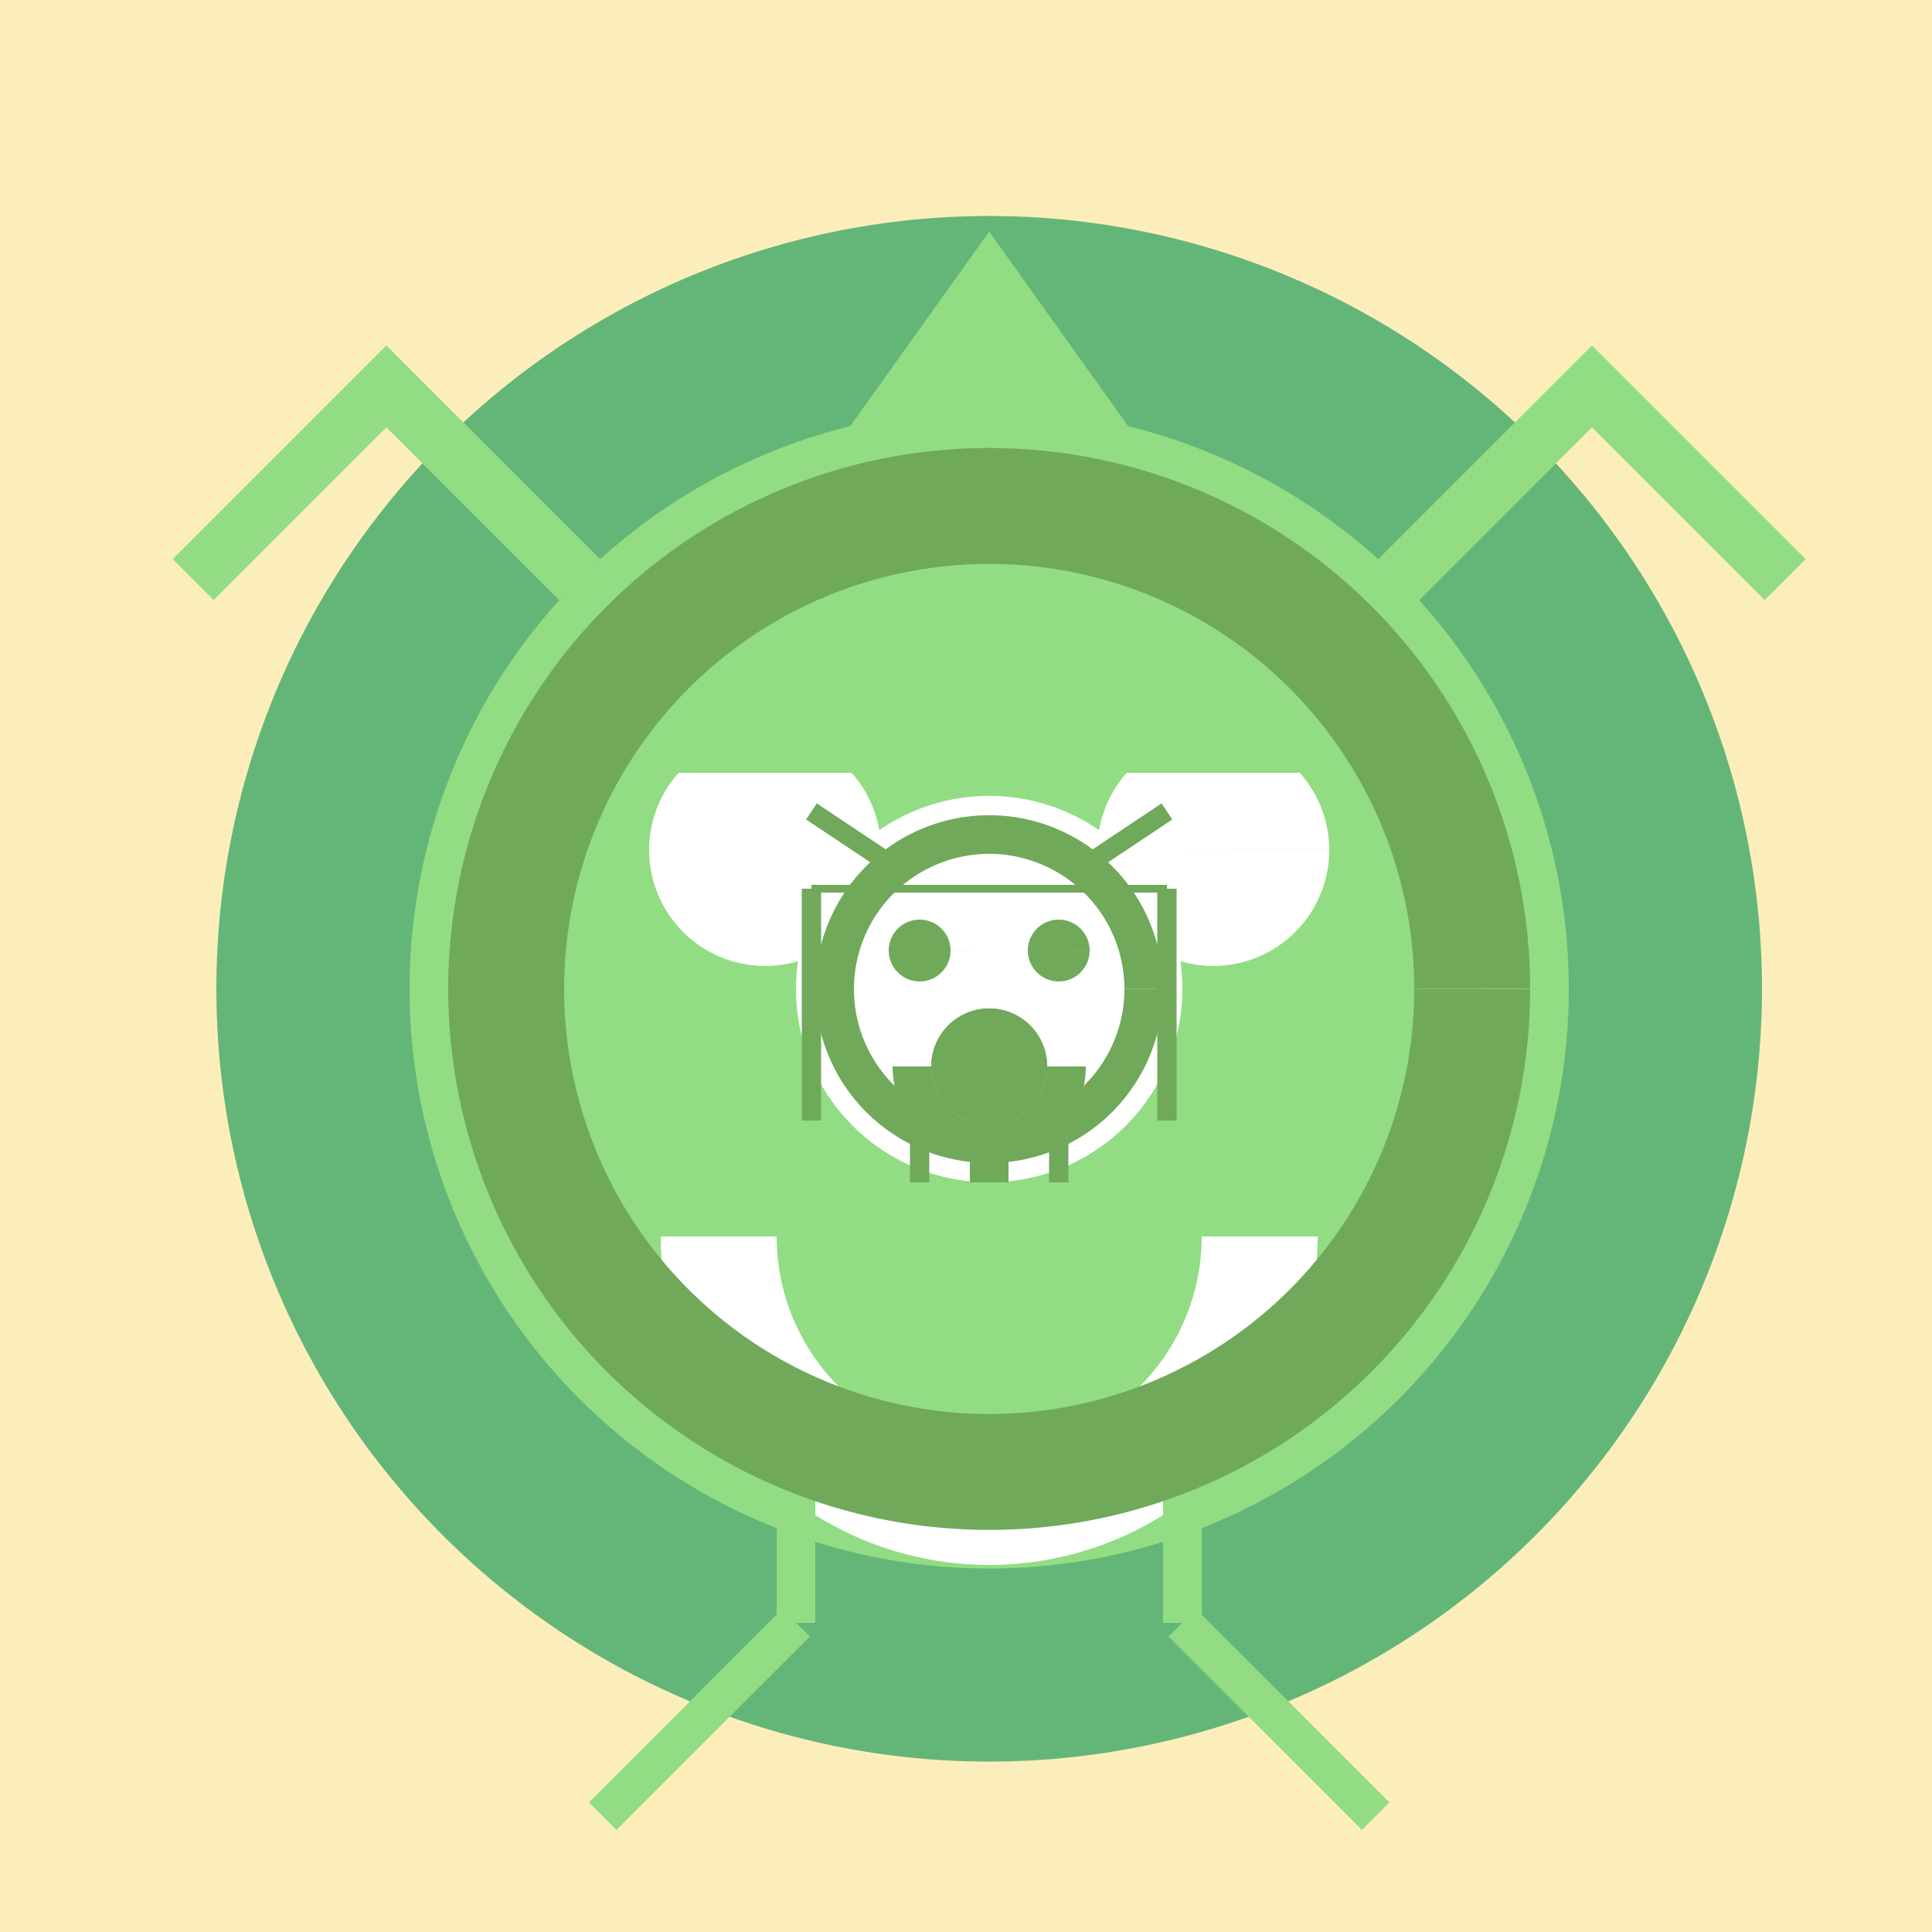 <!--

Generated by DrawGPT.
Free, open source, AI generated images in SVG, PNG, and HTML Canvas format.
https://drawgpt.ai

Created: 2023-10-31T05:16:49.745Z
Link: https://drawgpt.ai/prompt/115663/

-->
<svg xmlns="http://www.w3.org/2000/svg" xmlns:xlink="http://www.w3.org/1999/xlink" width="500" height="500"><defs/><g><rect fill="#FCEEBB" stroke="none" x="0" y="0" width="512" height="512"/><path fill="#64B678" stroke="none" paint-order="stroke fill markers" d=" M 456 256 A 200 200 0 1 1 456 255.8"/><path fill="#92DD83" stroke="none" paint-order="stroke fill markers" d=" M 406 256 A 150 150 0 1 1 406 255.85"/><path fill="#FFFFFF" stroke="none" paint-order="stroke fill markers" d=" M 228 220 A 30 30 0 1 1 228 219.97 L 344 220 A 30 30 0 1 1 344 219.97"/><path fill="none" stroke="#FFFFFF" paint-order="fill stroke markers" d=" M 326 320 A 70 70 0 0 1 186 320" stroke-miterlimit="10" stroke-width="30" stroke-dasharray=""/><path fill="none" stroke="#92DD83" paint-order="fill stroke markers" d=" M 150 150 L 100 100 L 50 150 M 362 150 L 412 100 L 462 150" stroke-miterlimit="10" stroke-width="15" stroke-dasharray=""/><path fill="none" stroke="#92DD83" paint-order="fill stroke markers" d=" M 206 360 L 206 420 M 306 360 L 306 420 M 206 420 L 156 470 M 306 420 L 356 470" stroke-miterlimit="10" stroke-width="10" stroke-dasharray=""/><path fill="#92DD83" stroke="none" paint-order="stroke fill markers" d=" M 256 60 L 156 200 L 356 200 Z"/><path fill="none" stroke="#92DD83" paint-order="fill stroke markers" d=" M 206 360 L 206 420 M 306 360 L 306 420 M 206 420 L 156 470 M 306 420 L 356 470" stroke-miterlimit="10" stroke-width="10" stroke-dasharray=""/><path fill="#92DD83" stroke="none" paint-order="stroke fill markers" d=" M 256 60 L 156 200 L 356 200 Z"/><path fill="none" stroke="#70A95A" paint-order="fill stroke markers" d=" M 381 256 A 125 125 0 1 1 381 255.875" stroke-miterlimit="10" stroke-width="30" stroke-dasharray=""/><path fill="#FFFFFF" stroke="none" paint-order="stroke fill markers" d=" M 306 256 A 50 50 0 1 1 306 255.95"/><path fill="none" stroke="#70A95A" paint-order="fill stroke markers" d=" M 296 256 A 40 40 0 1 1 296 255.96" stroke-miterlimit="10" stroke-width="10" stroke-dasharray=""/><path fill="none" stroke="#70A95A" paint-order="fill stroke markers" d=" M 276 276 A 20 20 0 0 1 236 276" stroke-miterlimit="10" stroke-width="10" stroke-dasharray=""/><path fill="#70A95A" stroke="none" paint-order="stroke fill markers" d=" M 246 246 A 8 8 0 1 1 246 245.992 L 282 246 A 8 8 0 1 1 282 245.992"/><path fill="none" stroke="#70A95A" paint-order="fill stroke markers" d=" M 234 226 L 210 210 M 278 226 L 302 210" stroke-miterlimit="10" stroke-width="5" stroke-dasharray=""/><path fill="none" stroke="#70A95A" paint-order="fill stroke markers" d=" M 238 286 L 238 306 M 274 286 L 274 306" stroke-miterlimit="10" stroke-width="5" stroke-dasharray=""/><path fill="none" stroke="#70A95A" paint-order="fill stroke markers" d=" M 210 230 L 210 290 M 302 230 L 302 290" stroke-miterlimit="10" stroke-width="5" stroke-dasharray=""/><path fill="none" stroke="#70A95A" paint-order="fill stroke markers" d=" M 210 230 L 302 230" stroke-miterlimit="10" stroke-width="2" stroke-dasharray=""/><path fill="none" stroke="#70A95A" paint-order="fill stroke markers" d=" M 238 286 L 274 286" stroke-miterlimit="10" stroke-width="2" stroke-dasharray=""/><path fill="none" stroke="#70A95A" paint-order="fill stroke markers" d=" M 256 276 L 256 306" stroke-miterlimit="10" stroke-width="10" stroke-dasharray=""/><path fill="#70A95A" stroke="none" paint-order="stroke fill markers" d=" M 271 276 A 15 15 0 1 1 271 275.985"/><path fill="none" stroke="#70A95A" paint-order="fill stroke markers" d=" M 210 230 L 302 230" stroke-miterlimit="10" stroke-width="2" stroke-dasharray=""/><path fill="none" stroke="#70A95A" paint-order="fill stroke markers" d=" M 238 286 L 274 286" stroke-miterlimit="10" stroke-width="2" stroke-dasharray=""/><path fill="none" stroke="#70A95A" paint-order="fill stroke markers" d=" M 256 276 L 256 306" stroke-miterlimit="10" stroke-width="10" stroke-dasharray=""/><path fill="#70A95A" stroke="none" paint-order="stroke fill markers" d=" M 271 276 A 15 15 0 1 1 271 275.985"/></g></svg>